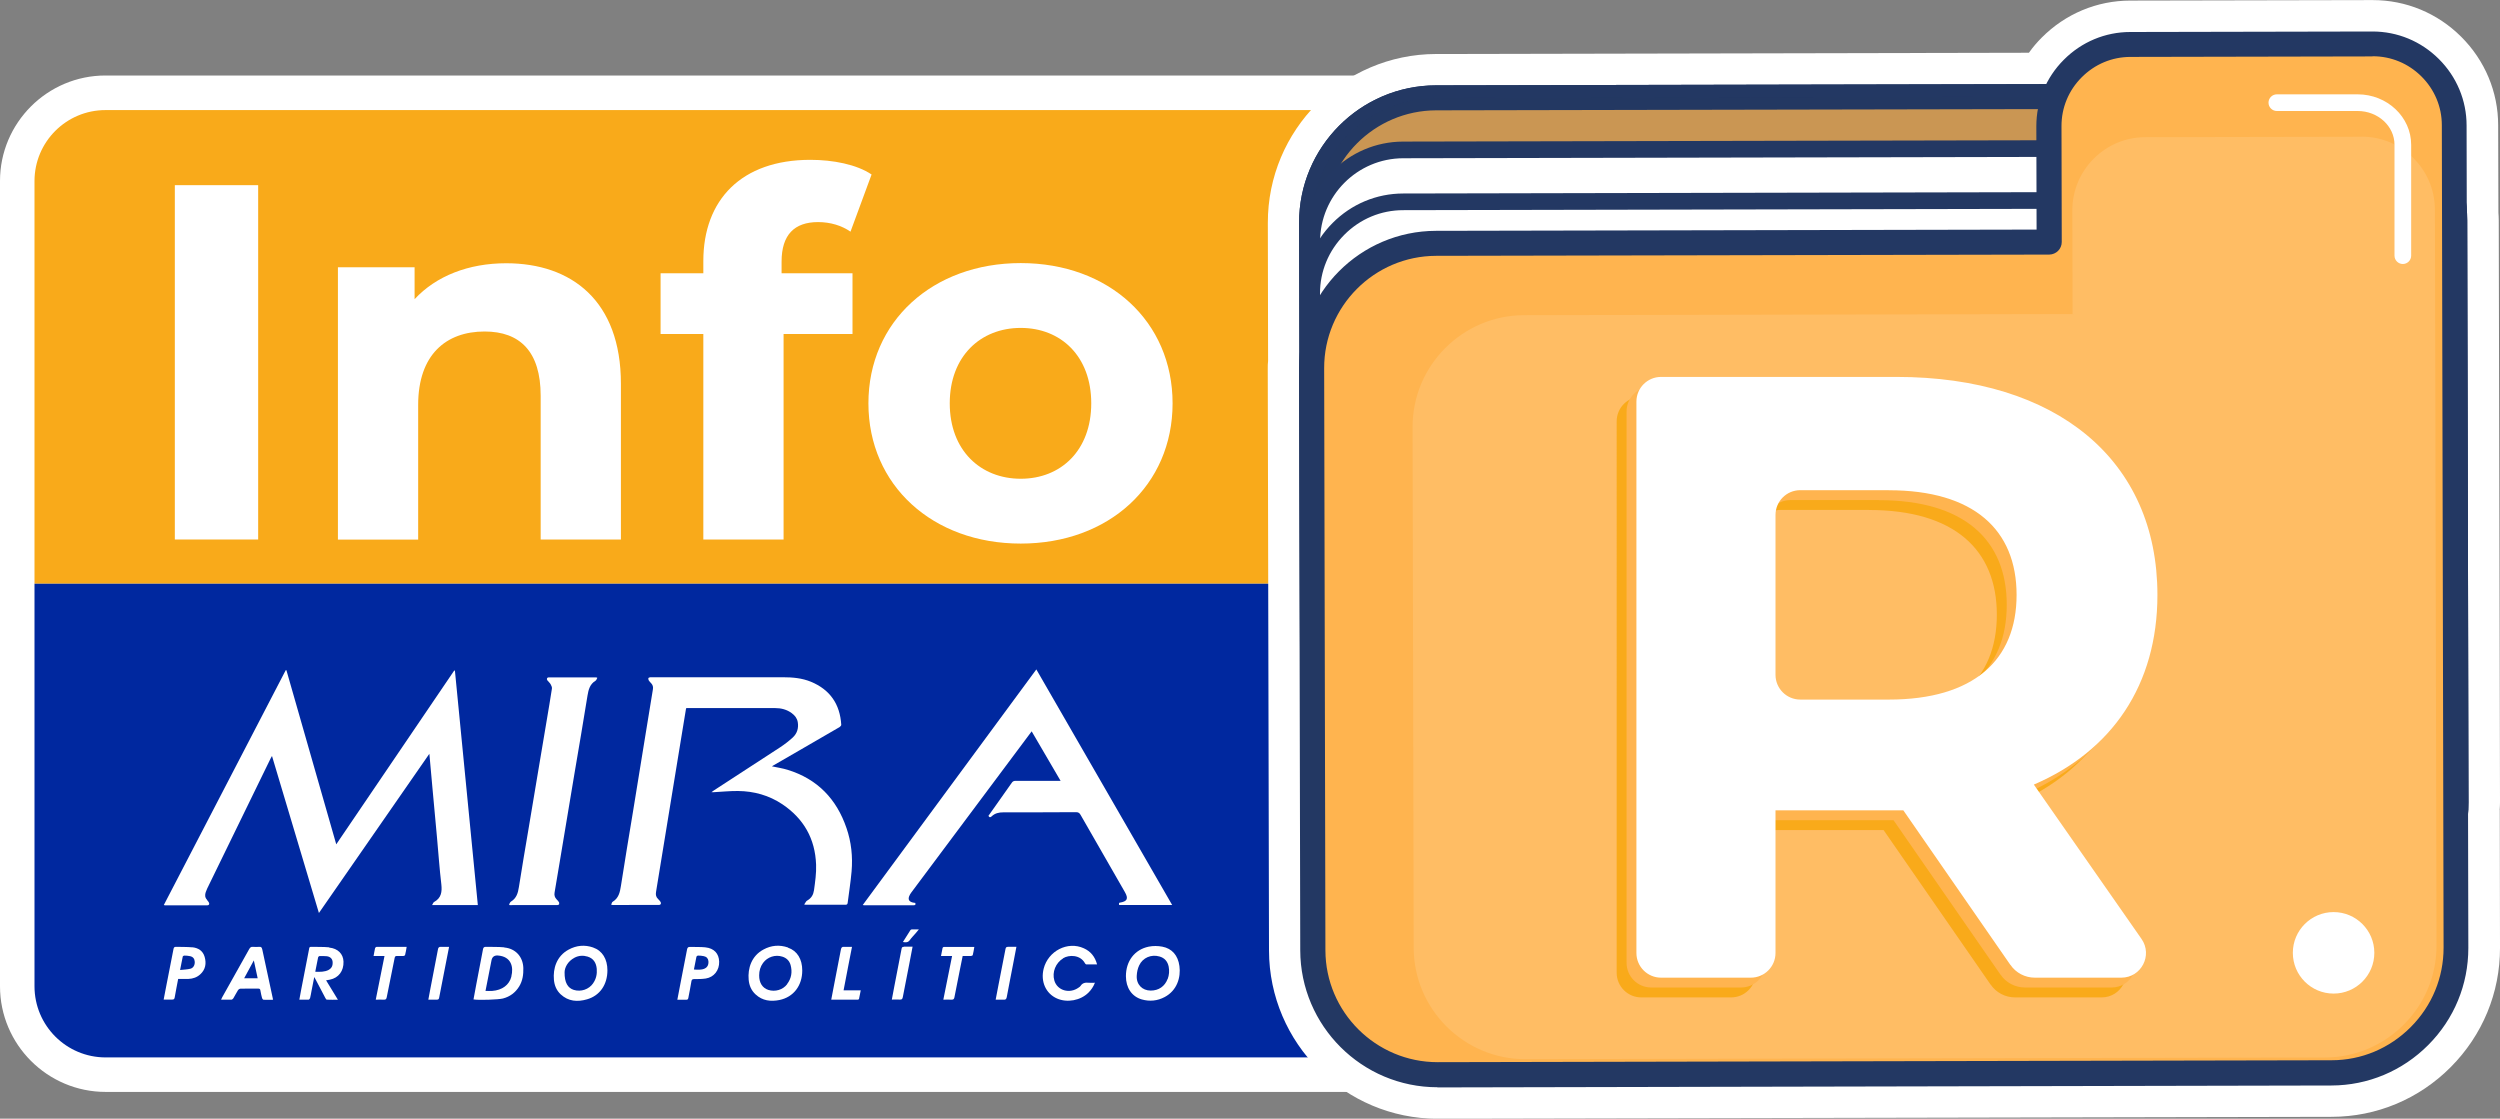 <?xml version="1.0" encoding="UTF-8"?>
<svg xmlns="http://www.w3.org/2000/svg" version="1.1" viewBox="0 0 300 134.24">
  <rect x="0" y="0" width="300" height="134.24" fill="#808080" stroke="none"/>
  <!-- Generator: Adobe Illustrator 28.6.0, SVG Export Plug-In . SVG Version: 1.2.0 Build 709)  -->
  <g>
    <g id="Capa_1">
      <path d="M202.43,9.06H12.66C5.68,9.06,0,14.74,0,21.72v96.63c0,6.99,5.69,12.68,12.68,12.68h189.75c2.29,0,4.14-1.85,4.14-4.14V13.21c0-2.29-1.85-4.14-4.14-4.14Z" style="fill: #fff;"/>
      <path d="M155.98,13.21H12.66c-4.7,0-8.52,3.81-8.52,8.52v48.32h198.29V13.21h-46.46Z" style="fill: #f9aa1a;"/>
      <path d="M150.07,70.05H4.14v48.3c0,4.72,3.82,8.54,8.54,8.54h189.75v-56.84h-52.37Z" style="fill: #00289f;"/>
      <g>
        <path d="M20.98,22.22h10v42.52h-10V22.22Z" style="fill: #fff;"/>
        <path d="M74.51,46.03v18.71h-9.63v-17.25c0-5.29-2.47-7.71-6.73-7.71-4.63,0-7.97,2.79-7.97,8.81v16.16h-9.63v-32.68h9.2v3.83c2.59-2.79,6.48-4.31,10.99-4.31,7.84,0,13.77,4.5,13.77,14.46Z" style="fill: #fff;"/>
        <path d="M93.78,32.79h8.52v7.29h-8.27v24.66h-9.63v-24.66h-5.13v-7.29h5.13v-1.46c0-7.35,4.57-12.15,12.84-12.15,2.72,0,5.56.55,7.35,1.76l-2.53,6.86c-1.05-.73-2.41-1.15-3.89-1.15-2.84,0-4.38,1.52-4.38,4.74v1.4Z" style="fill: #fff;"/>
        <path d="M104.21,48.4c0-9.84,7.72-16.83,18.28-16.83s18.22,6.99,18.22,16.83-7.66,16.83-18.22,16.83-18.28-6.99-18.28-16.83ZM130.95,48.4c0-5.65-3.64-9.05-8.46-9.05s-8.52,3.4-8.52,9.05,3.7,9.05,8.52,9.05,8.46-3.4,8.46-9.05Z" style="fill: #fff;"/>
      </g>
      <g>
        <path d="M24.84,107.97c-.26-.27-.26-.59-.15-.92.05-.15.11-.3.18-.44,2.54-5.22,5.08-10.44,7.63-15.65.03-.07.08-.13.14-.24,1.88,6.29,3.74,12.53,5.63,18.84,4.44-6.4,8.83-12.72,13.25-19.1.01.1.02.13.02.17.12,1.3.23,2.6.35,3.9.18,1.99.37,3.99.55,5.98.17,1.87.3,3.75.52,5.61.1.9,0,1.64-.87,2.12-.1.05-.14.21-.24.37h5.49c-.92-9.39-1.83-18.76-2.75-28.13-.03,0-.05-.01-.08-.02-4.71,6.94-9.42,13.88-14.16,20.86-2-7-3.99-13.95-5.98-20.89-.03,0-.05,0-.08-.01-4.87,9.39-9.75,18.78-14.63,28.18.07.02.09.04.12.04,1.7,0,3.4,0,5.11,0,.2,0,.28-.17.17-.35-.06-.11-.14-.21-.22-.29Z" style="fill: #fff;"/>
        <path d="M101.72,108.34c.16-1.26.36-2.51.47-3.77.15-1.77-.03-3.52-.61-5.2-1.19-3.49-3.49-5.89-7.06-6.99-.61-.19-1.25-.28-1.89-.42.07-.04.13-.08.19-.12,1.03-.6,2.07-1.19,3.1-1.79,1.61-.93,3.22-1.86,4.83-2.8.09-.06.21-.19.2-.28-.15-2.46-1.34-4.21-3.64-5.16-1.07-.44-2.2-.54-3.34-.54-5.25,0-10.5,0-15.74,0-.07,0-.14-.01-.2,0-.08.02-.21.05-.22.1-.03.08,0,.2.04.28.08.13.19.23.29.34.19.21.26.43.21.72-.29,1.73-.57,3.46-.85,5.2-.51,3.16-1.03,6.32-1.54,9.48-.49,2.97-.99,5.94-1.45,8.92-.12.77-.27,1.47-1,1.91-.09.05-.11.22-.17.35.11.02.14.03.18.03,1.85,0,3.71,0,5.56-.01.21,0,.3-.19.18-.37-.09-.12-.18-.24-.29-.34-.25-.23-.3-.51-.25-.82.02-.15.05-.3.07-.44.35-2.14.7-4.28,1.05-6.42.36-2.22.73-4.45,1.09-6.67.37-2.26.74-4.52,1.11-6.78.1-.59.2-1.18.29-1.76.06,0,.09-.02.11-.02,3.53,0,7.05,0,10.58,0,.71,0,1.4.17,1.99.61.37.27.64.61.72,1.07.12.72-.07,1.36-.6,1.85-.46.42-.96.81-1.49,1.16-2.66,1.74-5.32,3.47-7.99,5.2-.07.05-.14.1-.27.2.15,0,.23,0,.31,0,.96-.05,1.91-.15,2.87-.14,1.92.02,3.72.52,5.32,1.59,2.57,1.73,3.94,4.14,4.05,7.25.04,1.03-.11,2.04-.25,3.06-.08.54-.3.93-.76,1.21-.06.04-.13.08-.18.14-.08.11-.15.23-.24.37.11.02.15.03.18.03,1.6,0,3.2,0,4.8,0,.18,0,.22-.1.24-.24Z" style="fill: #fff;"/>
        <path d="M124.36,80.33c-6.96,9.45-13.89,18.85-20.83,28.27.08.02.11.03.14.03,1.99,0,3.99,0,5.98,0,.23,0,.24-.11.18-.28-.12-.02-.24-.03-.34-.06-.39-.11-.53-.34-.4-.72.06-.17.17-.34.28-.49,3.99-5.35,7.99-10.7,11.98-16.04.8-1.08,1.61-2.15,2.45-3.28,1.17,2,2.31,3.95,3.47,5.94-.17,0-.27,0-.37,0-1.67,0-3.35,0-5.02,0-.22,0-.36.06-.48.25-.6.87-1.21,1.72-1.82,2.58-.32.46-.65.92-.97,1.37.12.23.26.19.39.06.4-.38.87-.48,1.42-.48,2.9,0,5.79,0,8.69-.02.27,0,.42.08.55.31,1.77,3.09,3.54,6.18,5.32,9.27.46.8.3,1.13-.61,1.28-.03,0-.05.02-.09.04,0,.08,0,.16.01.24h6.37c-5.44-9.43-10.86-18.83-16.3-28.27Z" style="fill: #fff;"/>
        <path d="M61.47,108.61c1.77,0,3.54,0,5.3,0,.04,0,.08,0,.11,0,.07-.02.19-.04.21-.09.03-.08.02-.21-.03-.28-.07-.12-.18-.22-.27-.32-.22-.23-.3-.49-.24-.82.22-1.25.42-2.5.63-3.75.59-3.54,1.18-7.07,1.77-10.61.52-3.09,1.06-6.18,1.55-9.27.12-.73.29-1.37.96-1.78.1-.06.15-.22.22-.35-.08-.04-.1-.05-.12-.05-1.91,0-3.82,0-5.73,0-.19,0-.27.19-.14.36.12.16.28.28.38.45.09.16.19.37.16.54-.19,1.26-.41,2.52-.62,3.78-.37,2.18-.73,4.37-1.1,6.55-.37,2.19-.74,4.39-1.1,6.58-.38,2.3-.79,4.59-1.14,6.89-.11.72-.29,1.35-.95,1.75-.11.06-.15.22-.23.34.02.03.05.06.07.09.1,0,.2,0,.3,0Z" style="fill: #fff;"/>
        <path d="M141.53,115.92c-.17-1.27-.89-2.1-2.05-2.32-.53-.1-1.11-.11-1.64,0-1.69.35-2.73,1.73-2.73,3.54,0,1.39.7,2.44,1.9,2.79.95.27,1.88.18,2.76-.29,1.46-.78,1.95-2.33,1.76-3.73ZM140.11,117.48c-.33.88-1.07,1.39-2.02,1.39-1.03,0-1.75-.74-1.68-1.8.02-.41.11-.85.29-1.22.43-.93,1.46-1.36,2.44-1.07.61.17.97.59,1.1,1.21.1.51.06,1.01-.12,1.5Z" style="fill: #fff;"/>
        <path d="M71.18,113.7c-1.01-.35-2-.26-2.94.25-1.47.79-1.89,2.3-1.77,3.62.06.68.31,1.28.81,1.75.93.86,2.02.93,3.16.6,1.54-.44,2.45-1.76,2.45-3.48,0-1.35-.61-2.36-1.72-2.74ZM71.18,117.99c-.51.74-1.46,1.06-2.32.8-.71-.22-1.13-.86-1.11-2.13.01-.53.35-1.29,1.2-1.74.5-.26,1.03-.29,1.56-.13.72.22,1.04.77,1.1,1.48.05.61-.07,1.2-.43,1.71Z" style="fill: #fff;"/>
        <path d="M94.56,113.7c-1.01-.35-2-.27-2.94.24-1.46.78-1.9,2.28-1.78,3.62.06.69.31,1.29.83,1.77.83.77,1.82.88,2.87.67,1.69-.35,2.73-1.73,2.73-3.54,0-1.36-.6-2.36-1.71-2.74ZM94.46,118.1c-.51.68-1.45.95-2.26.69-.71-.23-1.11-.86-1.1-1.75,0-.54.14-1.04.46-1.48.53-.73,1.48-1.04,2.33-.76.5.16.84.5.98,1,.23.83.1,1.61-.42,2.29Z" style="fill: #fff;"/>
        <path d="M60.51,113.68c-.73-.07-1.46-.04-2.2-.06-.22,0-.31.07-.35.29-.27,1.43-.55,2.86-.82,4.29-.11.57-.21,1.14-.32,1.73.62.11,2.98.03,3.53-.11.85-.22,1.5-.71,1.96-1.46.41-.68.51-1.42.49-2.2-.04-1.35-.94-2.34-2.28-2.46ZM61.37,117.18c-.26,1.02-1.11,1.64-2.31,1.73-.25.02-.5,0-.8,0,.24-1.23.48-2.42.71-3.62,0-.02.01-.04.01-.05q.12-.62.76-.58c1.62.12,1.91,1.38,1.62,2.51Z" style="fill: #fff;"/>
        <path d="M39.51,113.68c-.73-.07-1.46-.04-2.2-.06-.19,0-.2.13-.22.26-.32,1.63-.63,3.26-.95,4.89-.07.38-.14.77-.22,1.19.4,0,.76,0,1.11,0,.06,0,.16-.12.18-.19.07-.28.12-.57.17-.85.1-.54.21-1.08.33-1.68.08.15.13.23.17.31.38.73.77,1.46,1.15,2.19.05.09.12.22.19.22.42.02.85.01,1.33.01-.5-.82-.95-1.57-1.42-2.33.17-.03.31-.05.45-.08,1.05-.21,1.68-1.04,1.64-2.17-.03-.91-.67-1.58-1.72-1.68ZM39.44,116.39c-.49.25-1.03.24-1.61.22.12-.6.22-1.16.34-1.71.01-.07.11-.17.17-.17.3,0,.6-.02.89.02.41.06.64.3.68.64.05.46-.1.8-.47.99Z" style="fill: #fff;"/>
        <path d="M31.46,113.9c-.04-.21-.13-.3-.35-.28-.25.02-.51.02-.76,0-.22-.02-.33.07-.44.26-1.07,1.93-2.16,3.85-3.24,5.78-.05.08-.08.18-.14.3.45,0,.84,0,1.24,0,.08,0,.18-.09.23-.16.19-.32.36-.66.56-.98.06-.09.2-.18.3-.18.7-.02,1.41,0,2.12-.01.18,0,.25.06.27.24.05.31.12.61.2.91.02.08.12.19.18.19.36.02.73,0,1.14,0-.12-.55-.22-1.05-.33-1.54-.32-1.5-.65-3.01-.97-4.51ZM29.3,117.39c.38-.71.75-1.38,1.16-2.14.16.75.31,1.44.46,2.14h-1.63Z" style="fill: #fff;"/>
        <path d="M127.57,114.99c.72-.44,2.06-.43,2.62.59.03.06.1.14.15.15.43.01.85,0,1.31,0-.25-.93-.77-1.57-1.6-1.94-1.93-.88-4.27.32-4.81,2.45-.39,1.55.26,2.99,1.6,3.58,1.23.54,2.82.24,3.77-.7.33-.33.59-.7.78-1.19-.28,0-.51.02-.73,0-.4-.04-.76,0-1,.39-.05.08-.14.13-.21.18-1.09.8-2.58.37-2.93-.84-.29-1.01.16-2.11,1.06-2.66Z" style="fill: #fff;"/>
        <path d="M23.07,113.68c-.64-.06-1.29-.04-1.94-.06-.2,0-.27.06-.31.26-.29,1.52-.59,3.04-.89,4.55-.1.49-.19.99-.29,1.52.36,0,.67-.01.99,0,.23.01.31-.07.34-.29.12-.72.27-1.43.41-2.19.43,0,.84,0,1.24,0,.53-.02,1.02-.19,1.41-.55.64-.58.75-1.31.53-2.09-.21-.74-.78-1.09-1.5-1.16ZM22.84,116.25c-.37.09-.77.1-1.23.15.12-.61.21-1.11.32-1.61.01-.05.12-.12.18-.12.23,0,.47.02.7.07.37.08.54.32.56.68.02.39-.17.74-.53.83Z" style="fill: #fff;"/>
        <path d="M84.66,113.68c-.61-.06-1.24-.03-1.86-.05-.22,0-.3.07-.35.29-.23,1.22-.47,2.43-.71,3.65-.15.78-.3,1.56-.46,2.4.39,0,.72,0,1.06,0,.16,0,.23-.05.26-.22.12-.67.27-1.33.37-1.99.04-.23.13-.26.33-.27.47,0,.94,0,1.4-.07.99-.16,1.63-1,1.6-2.02-.03-.98-.61-1.61-1.66-1.72ZM84.56,116.23c-.41.18-.84.14-1.29.11.1-.53.19-1.02.3-1.52.01-.06.12-.15.19-.15.23,0,.47.02.7.07.34.07.52.29.55.59.04.42-.11.74-.44.89Z" style="fill: #fff;"/>
        <path d="M45.18,113.63c-.06,0-.15.08-.17.14-.07.3-.11.61-.18.95h1.31c-.35,1.76-.69,3.48-1.05,5.24.35,0,.66-.02.96,0,.24.02.32-.08.36-.3.31-1.57.64-3.15.95-4.72.04-.18.11-.23.28-.22.25.01.51.01.76,0,.07,0,.19-.06.21-.12.08-.31.13-.62.19-.98-1.26,0-2.45,0-3.64,0Z" style="fill: #fff;"/>
        <path d="M113.26,113.63c-.05,0-.14.07-.15.12-.07.31-.13.62-.19.97h1.33c-.35,1.76-.7,3.48-1.05,5.24.36,0,.67-.02.98,0,.22.01.31-.07.35-.28.21-1.08.42-2.15.64-3.23.12-.58.23-1.15.35-1.73.35,0,.67,0,.99,0,.08,0,.2-.06.22-.11.08-.31.13-.63.19-.98-1.25,0-2.45,0-3.65,0Z" style="fill: #fff;"/>
        <path d="M101.73,116.23c.17-.85.33-1.71.51-2.61-.34,0-.65.02-.95,0-.25-.02-.33.08-.38.32-.28,1.5-.58,3-.87,4.5-.1.49-.19.99-.29,1.52,1.1,0,2.15,0,3.2,0,.04,0,.12-.05.13-.08.07-.33.14-.67.21-1.04h-2.06c.17-.89.34-1.74.5-2.6Z" style="fill: #fff;"/>
        <path d="M108.46,113.62c-.18,0-.24.06-.27.23-.29,1.54-.59,3.07-.89,4.61-.09.48-.18.97-.28,1.49.35,0,.66-.02.96,0,.25.02.32-.09.36-.31.25-1.32.51-2.63.77-3.95.13-.68.26-1.36.4-2.09-.38,0-.71,0-1.04,0Z" style="fill: #fff;"/>
        <path d="M120.97,113.62c-.2,0-.27.06-.31.26-.27,1.42-.55,2.83-.83,4.25-.12.6-.23,1.19-.35,1.83.35,0,.65-.01.96,0,.23.02.32-.06.37-.3.24-1.32.51-2.63.76-3.95.13-.68.26-1.36.4-2.09-.37,0-.69.01-1,0Z" style="fill: #fff;"/>
        <path d="M52.94,113.62c-.26-.02-.35.08-.39.33-.3,1.61-.62,3.22-.93,4.83-.07.38-.14.76-.22,1.18.37,0,.69,0,1.01,0,.19,0,.26-.06.29-.25.25-1.34.52-2.67.78-4,.13-.68.26-1.36.41-2.09-.35,0-.65.02-.94,0Z" style="fill: #fff;"/>
        <path d="M109.4,111.53s-.11.03-.14.07c-.3.47-.6.94-.91,1.44.35.07.61.07.83-.23.2-.29.46-.54.69-.81.12-.14.23-.28.39-.47-.33,0-.59,0-.85,0Z" style="fill: #fff;"/>
      </g>
      <path d="M299.96,97.2c.02-.31.04-.61.04-.92l-.15-69.84c0-.31-.02-.62-.04-.92v-.13s-.03-10.35-.03-10.35c0-4.01-1.59-7.79-4.44-10.63-2.85-2.84-6.62-4.4-10.62-4.4h-.02l-29.06.06c-4.01,0-7.79,1.59-10.63,4.44-.56.56-1.08,1.17-1.54,1.82l-71.14.15c-11.16.02-20.22,9.12-20.19,20.28l.03,16.42v.14c-.03.3-.05.6-.04.9l.15,69.84c.02,11.13,9.1,20.19,20.24,20.19l107.29-.23c5.39-.01,10.46-2.13,14.28-5.97,3.82-3.84,5.92-8.92,5.91-14.31l-.03-16.4v-.13Z" style="fill: #fff;"/>
      <g>
        <g>
          <g>
            <rect x="157.47" y="11.63" width="137.18" height="99.77" rx="14.97" ry="14.97" transform="translate(-.13 .47) rotate(-.12)" style="fill: #3d85fd;"/>
            <path d="M172.51,113.01c-4.37,0-8.49-1.71-11.61-4.81-3.12-3.11-4.85-7.24-4.86-11.62l-.15-69.84c-.02-9.08,7.35-16.48,16.43-16.5l107.25-.22h.03c9.06,0,16.45,7.36,16.47,16.43l.15,69.84c.02,9.08-7.35,16.48-16.43,16.5h0l-107.25.23h-.04ZM279.8,111.29h0,0ZM279.62,13.02h-.03l-107.25.22c-7.42.02-13.45,6.07-13.43,13.49l.15,69.84c0,3.58,1.42,6.95,3.98,9.5,2.55,2.54,5.92,3.94,9.49,3.94h.03l107.25-.23c3.58,0,6.95-1.42,9.5-3.98,2.55-2.56,3.94-5.94,3.94-9.52l-.15-69.84c-.02-7.41-6.05-13.43-13.46-13.43Z" style="fill: #233863;"/>
          </g>
          <g>
            <rect x="157.47" y="11.63" width="137.18" height="99.77" rx="14.97" ry="14.97" transform="translate(-.13 .47) rotate(-.12)" style="fill: #ffb44f;"/>
            <path d="M172.51,113.01c-4.37,0-8.49-1.71-11.61-4.81-3.12-3.11-4.85-7.24-4.86-11.62l-.15-69.84c-.02-9.08,7.35-16.48,16.43-16.5l107.25-.22h.03c9.06,0,16.45,7.36,16.47,16.43l.15,69.84c.02,9.08-7.35,16.48-16.43,16.5h0l-107.25.23h-.04ZM279.8,111.29h0,0ZM279.62,13.02h-.03l-107.25.22c-7.42.02-13.45,6.07-13.43,13.49l.15,69.84c0,3.58,1.42,6.95,3.98,9.5,2.55,2.54,5.92,3.94,9.49,3.94h.03l107.25-.23c3.58,0,6.95-1.42,9.5-3.98,2.55-2.56,3.94-5.94,3.94-9.52l-.15-69.84c-.02-7.41-6.05-13.43-13.46-13.43Z" style="fill: #233863;"/>
          </g>
          <rect x="157.47" y="11.63" width="137.18" height="99.77" rx="14.97" ry="14.97" transform="translate(-.13 .47) rotate(-.12)" style="fill: #233863; opacity: .24;"/>
        </g>
        <g>
          <g>
            <rect x="157.47" y="17.86" width="137.18" height="99.77" rx="11" ry="11" transform="translate(-.14 .47) rotate(-.12)" style="fill: #fff;"/>
            <path d="M168.56,118.76c-6.61,0-11.99-5.37-12-11.98l-.16-77.76c-.01-6.62,5.36-12.02,11.98-12.03l115.17-.24h.03c6.61,0,11.99,5.37,12,11.98l.16,77.76c.01,6.62-5.36,12.02-11.98,12.03l-115.17.24h-.03ZM283.76,116.51v1s0-1,0-1c5.52-.01,9.99-4.51,9.98-10.02l-.16-77.76c-.01-5.51-4.5-9.98-10-9.98h-.02l-115.17.24c-5.52.01-9.99,4.51-9.98,10.02l.16,77.76c.01,5.51,4.5,9.98,10,9.98h.02l115.17-.24Z" style="fill: #233863;"/>
          </g>
          <g>
            <path d="M283.76,123.75l-115.17.24c-6.05.01-11.01-4.93-11.03-10.98l-.16-77.76c-.01-6.05,4.93-11.01,10.98-11.03l115.17-.24c6.05-.01,11.01,4.93,11.03,10.98l.16,77.76c.01,6.05-4.93,11.01-10.98,11.03Z" style="fill: #fff;"/>
            <path d="M168.56,124.99c-6.61,0-11.99-5.37-12-11.98l-.16-77.76c0-3.19,1.24-6.21,3.51-8.49,2.27-2.28,5.28-3.54,8.47-3.54l115.17-.24h.03c6.61,0,11.99,5.37,12,11.98l.16,77.76c.01,6.62-5.36,12.02-11.98,12.03v-1s0,1,0,1l-115.17.24h-.03ZM283.57,24.98h-.02l-115.17.24c-2.66,0-5.17,1.05-7.06,2.95-1.89,1.9-2.93,4.41-2.92,7.07l.16,77.76c.01,5.51,4.5,9.98,10,9.98h.02l115.17-.24h0c5.52-.01,9.99-4.51,9.98-10.02l-.16-77.76c-.01-5.51-4.5-9.98-10-9.98Z" style="fill: #233863;"/>
          </g>
        </g>
        <g>
          <g>
            <path d="M284.7,5.27l-29.05.06c-5.39.01-9.78,4.43-9.77,9.81l.03,13.9-73.58.15c-8.23.02-14.95,6.77-14.93,15l.15,69.84c.02,8.23,6.77,14.95,15,14.93l107.25-.23c8.23-.02,14.95-6.77,14.93-15l-.14-68.41v-1.43s-.06-28.87-.06-28.87c-.01-5.39-4.43-9.78-9.81-9.77Z" style="fill: #ffb44f;"/>
            <path d="M172.5,130.47c-9.07,0-16.45-7.36-16.47-16.43l-.15-69.84c-.02-9.08,7.35-16.48,16.43-16.5l72.08-.15-.03-12.4c0-3.01,1.16-5.84,3.3-7.98,2.13-2.14,4.97-3.33,7.97-3.33l29.05-.06h.02c3,0,5.82,1.17,7.96,3.3,2.14,2.13,3.33,4.97,3.33,7.97l.21,98.71c0,4.38-1.7,8.52-4.81,11.64-3.11,3.12-7.24,4.85-11.62,4.86l-107.25.23h-.03ZM284.7,6.77l-29.05.06c-2.2,0-4.28.87-5.85,2.45-1.57,1.57-2.43,3.66-2.42,5.86l.03,13.9c0,.83-.67,1.5-1.5,1.51l-73.58.15c-7.42.02-13.45,6.07-13.43,13.49l.15,69.84c.01,7.41,6.05,13.43,13.46,13.43h.03l107.25-.23c3.58,0,6.95-1.42,9.5-3.98,2.55-2.56,3.94-5.94,3.94-9.52l-.21-98.71c0-2.2-.87-4.28-2.45-5.85-1.57-1.56-3.64-2.42-5.84-2.42h-.02ZM284.7,5.27h0,0Z" style="fill: #233863;"/>
          </g>
          <path d="M283.41,16.41l-25.99.05c-4.82.01-8.75,3.96-8.74,8.78l.03,12.44-65.84.14c-7.36.02-13.38,6.05-13.36,13.42l.13,62.5c.02,7.37,6.05,13.38,13.42,13.36l95.96-.2c7.36-.02,13.38-6.06,13.36-13.42l-.13-61.22v-1.28s-.06-25.83-.06-25.83c-.01-4.82-3.96-8.76-8.78-8.75Z" style="fill: #fff; opacity: .12;"/>
          <path d="M284.92,114.34c0,2.7-2.19,4.89-4.89,4.89s-4.89-2.19-4.89-4.89,2.19-4.89,4.89-4.89,4.89,2.19,4.89,4.89Z" style="fill: #fff;"/>
          <path d="M288.34,31.68c-.55,0-1-.45-1-1v-13.31c0-2.23-1.98-4.05-4.42-4.05h-9.7c-.55,0-1-.45-1-1s.45-1,1-1h9.7c3.54,0,6.42,2.72,6.42,6.05v13.31c0,.55-.45,1-1,1Z" style="fill: #fff;"/>
        </g>
      </g>
      <path d="M238.87,118.15l-12.84-18.54h-15.34v17.12c0,1.63-1.32,2.96-2.96,2.96h-10.77c-1.63,0-2.96-1.32-2.96-2.96V50.56c0-1.63,1.32-2.96,2.96-2.96h28.25c19.26,0,31.31,9.99,31.31,26.16,0,10.81-5.46,18.74-14.83,22.76l12.92,18.52c1.37,1.96-.03,4.65-2.42,4.65h-10.38c-1.17,0-2.27-.57-2.93-1.54ZM224.28,61.19h-10.61c-1.65,0-2.98,1.33-2.98,2.98v19.17c0,1.65,1.33,2.98,2.98,2.98h10.61c10.19,0,15.34-4.74,15.34-12.56s-5.15-12.56-15.34-12.56Z" style="fill: #f9aa1a;"/>
      <path d="M240.06,116.96l-12.84-18.54h-15.34v17.12c0,1.63-1.32,2.96-2.96,2.96h-10.77c-1.63,0-2.96-1.32-2.96-2.96V49.37c0-1.63,1.32-2.96,2.96-2.96h28.25c19.26,0,31.31,9.99,31.31,26.16,0,10.81-5.46,18.74-14.83,22.76l12.92,18.52c1.37,1.96-.03,4.65-2.42,4.65h-10.38c-1.17,0-2.27-.57-2.93-1.54ZM225.47,60.01h-10.61c-1.65,0-2.98,1.33-2.98,2.98v19.17c0,1.65,1.33,2.98,2.98,2.98h10.61c10.19,0,15.34-4.74,15.34-12.56s-5.15-12.56-15.34-12.56Z" style="fill: #ffb44f;"/>
      <path d="M241.24,115.78l-12.84-18.54h-15.34v17.12c0,1.63-1.32,2.96-2.96,2.96h-10.77c-1.63,0-2.96-1.32-2.96-2.96V48.19c0-1.63,1.32-2.96,2.96-2.96h28.25c19.26,0,31.31,9.99,31.31,26.16,0,10.81-5.46,18.74-14.83,22.76l12.92,18.52c1.37,1.96-.03,4.65-2.42,4.65h-10.38c-1.17,0-2.27-.57-2.93-1.54ZM226.65,58.82h-10.61c-1.65,0-2.98,1.33-2.98,2.98v19.17c0,1.65,1.33,2.98,2.98,2.98h10.61c10.19,0,15.34-4.74,15.34-12.56s-5.15-12.56-15.34-12.56Z" style="fill: #fff;"/>
    </g>
  </g>
</svg>